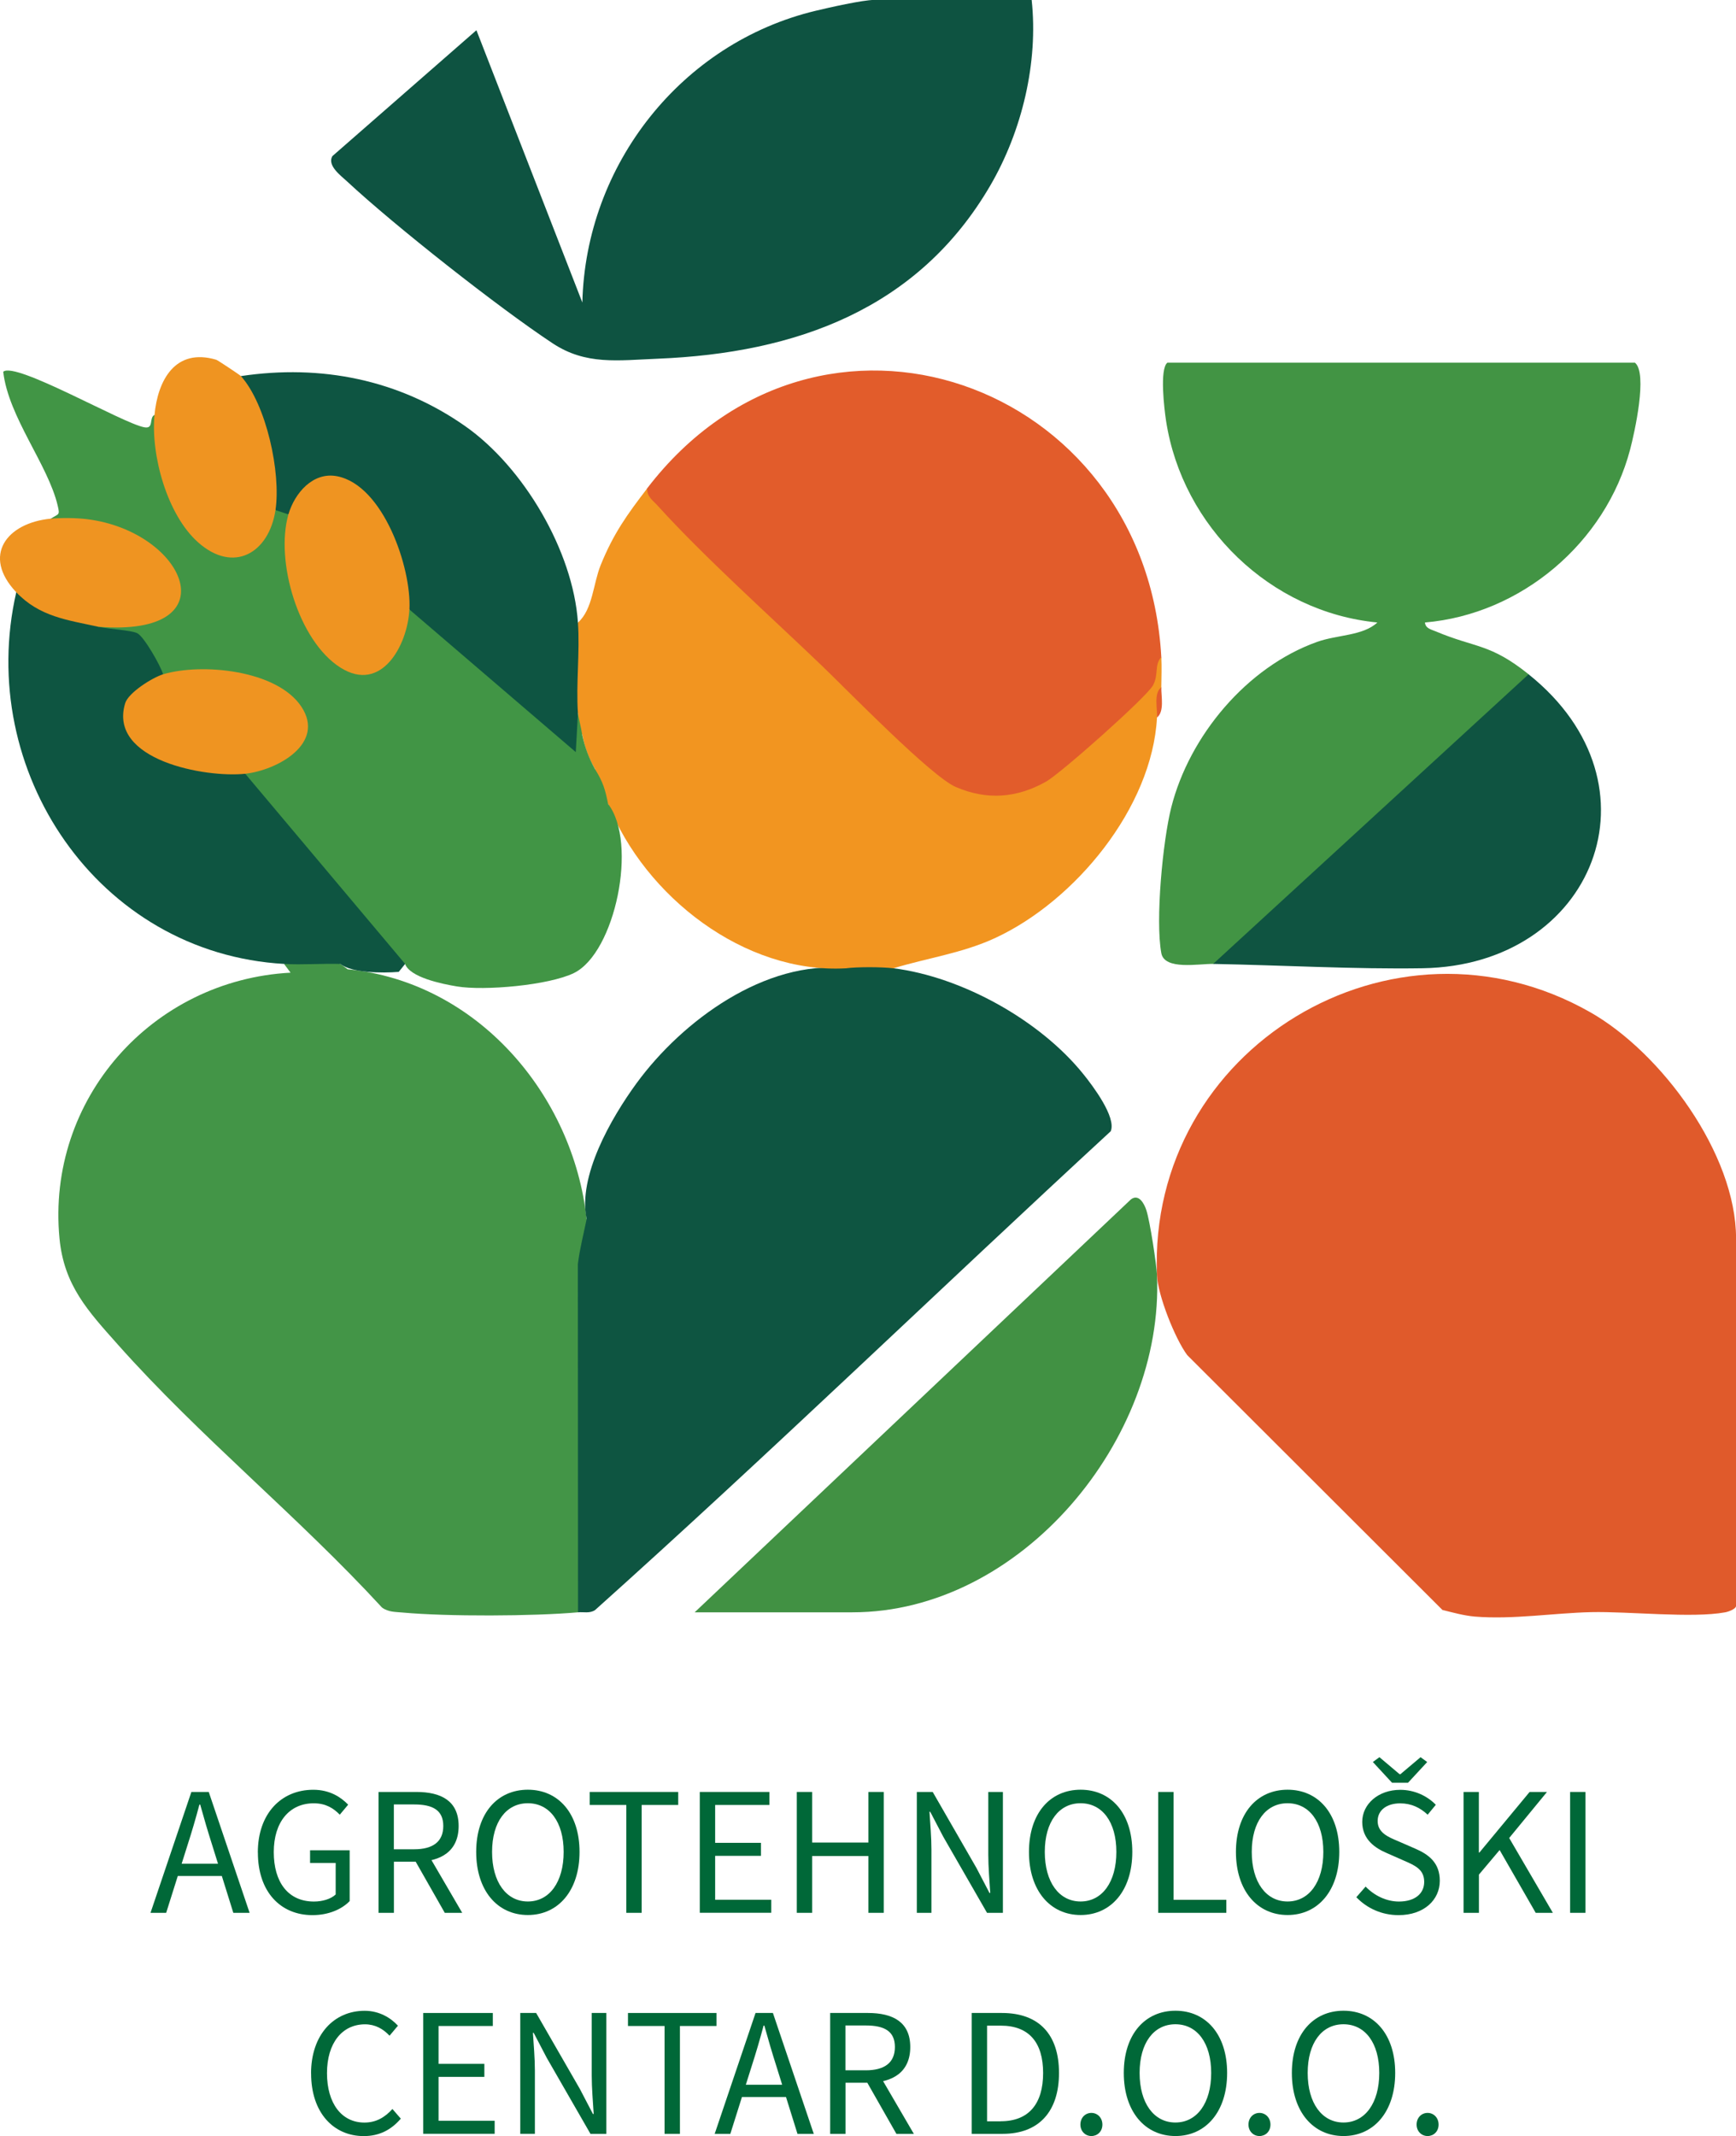 <?xml version="1.0" encoding="UTF-8"?>
<svg id="Layer_2" data-name="Layer 2" xmlns="http://www.w3.org/2000/svg" viewBox="0 0 301.71 371.11">
  <defs>
    <style>
      .cls-1 {
        fill: #e05a2b;
      }

      .cls-2 {
        fill: #0e5541;
      }

      .cls-3 {
        fill: #429444;
      }

      .cls-4 {
        fill: #0f5441;
      }

      .cls-5 {
        fill: #439547;
      }

      .cls-6 {
        fill: #e25c2b;
      }

      .cls-7 {
        fill: #0e5542;
      }

      .cls-8 {
        fill: #ef9421;
      }

      .cls-9 {
        fill: #419143;
      }

      .cls-10 {
        fill: #0e5341;
      }

      .cls-11 {
        fill: #006838;
      }

      .cls-12 {
        fill: #f29520;
      }

      .cls-13 {
        fill: #419545;
      }
    </style>
  </defs>
  <g id="Layer_1-2" data-name="Layer 1">
    <g>
      <g>
        <g>
          <path class="cls-5" d="M59.14,167.47l1.29.93c22.6,2.21,39.18,21.87,41.52,43.38,1.09,2.15,1.08,4.82-.04,7.99l.04,59.44-1.5.91c-7.75.69-22.73.75-30.45.04-1.28-.12-2.53-.06-3.62-.88-14.56-15.83-31.65-29.65-45.92-45.7-5.16-5.8-9.34-10.25-10.12-18.42-2.31-24.19,16.11-44.89,40.16-46.17l-1.12-1.5c2.26-2.14,7.62-2.33,9.76,0Z"/>
          <path class="cls-2" d="M155.27,168.22c11.93,1.51,25.49,9.04,33.03,18.42,1.63,2.02,5.75,7.48,4.74,9.9-29.97,27.63-59.27,56-89.62,83.19-.93.62-1.98.3-2.96.39l-.03-60.48c.32-2.66,1-5.25,1.53-7.86-1.57-7.38,4.2-17.46,8.69-23.61,7.98-10.89,22.37-21.41,36.37-19.95.86-2.48,7.39-2.46,8.26,0Z"/>
        </g>
        <path class="cls-9" d="M201.08,221.54c1.25,28.48-23.61,58.58-52.94,58.58h-27.41l75.83-71.75c1.37-1.02,2.31.77,2.67,1.88.63,1.92,1.77,9.43,1.85,11.29Z"/>
      </g>
      <g>
        <path class="cls-1" d="M201.08,221.54c-1.62-39.45,41.01-65.2,75.33-45.66,12.35,7.03,25.31,24.62,25.31,39.28v63.83c0,.53-1.25,1.01-1.88,1.13-5.77,1.06-16.77-.18-23.31-.03-6.51.15-13.66,1.32-20.23.77-1.85-.16-3.8-.7-5.61-1.15l-44.35-44.27c-2.15-2.9-5.12-10.43-5.26-13.89Z"/>
        <g>
          <path class="cls-3" d="M210.84,167.47c-2.48-.05-8.46,1.14-9.01-1.88-1.05-5.71.25-19.45,1.73-25.31,3.14-12.43,13.12-24.39,25.32-28.75,3.54-1.27,7.99-1.04,10.5-3.38-18.58-1.79-33.88-16.62-36.72-35.01-.31-2.01-1.16-9.06.23-10.13h81.25c2.26,1.82-.07,12.18-.83,15.08-4.27,16.21-18.94,28.64-35.66,30.06.09,1.03,1.07,1.21,1.84,1.53,7.01,2.96,9.4,2.05,16.18,7.47l.63,1.46c-17.37,15.95-34.76,31.9-52.16,47.86l-3.29,1Z"/>
          <path class="cls-4" d="M265.66,117.15c24.02,19.19,11.31,50.6-18.4,51.07-11.82.19-24.46-.53-36.42-.75l54.82-50.32Z"/>
        </g>
      </g>
      <g>
        <path class="cls-10" d="M179.3,0c1.17,10.84-1.66,22.74-7.19,32.23-12.56,21.54-33.86,29.12-57.77,30.09-6.95.28-12.51,1.16-18.32-2.69-9.42-6.23-27.44-20.42-35.71-28.12-1.04-.97-3.49-2.74-2.55-4.38l25.04-21.88,18.41,47.31c.58-23.95,17.23-45.11,40.56-50.69,2.29-.55,8.17-1.88,10.14-1.88h27.41Z"/>
        <g>
          <g>
            <path class="cls-6" d="M201.83,114.15c-.65,6.43-4.15,11.7-10.5,15.79-8.28,7.87-15.87,13.12-27.35,7.3-17.97-15.73-35.98-32.85-52.3-50.49l.78-1.89c29.83-38.93,86.74-18.61,89.37,29.29Z"/>
            <path class="cls-12" d="M201.83,114.15c.09,1.73.02,3.52,0,5.26l-.75,5.26c-.84,15.65-14.25,31.89-28.15,38.31-5.69,2.63-11.74,3.45-17.66,5.25-1.94-.25-6.34-.26-8.26,0-17.66.99-34.93-12.51-41.3-28.54-2.03.06-3.74-4.69-2.25-6.01-1.08-1.77-1.84-3.77-2.25-6.01-.61-.75-.86-2.01-.75-3.75-2.65-3.57-2.1-11.86,0-15.77,2.56-2.29,2.62-6.71,3.93-9.96,2.24-5.53,4.63-8.82,8.08-13.32-.02,1.48,1.02,2.08,1.86,3.02,8.04,8.88,19.65,19.27,28.53,27.79,4.5,4.32,18.99,19.22,23.25,21.05,5.41,2.33,10.61,1.93,15.69-.93,2.55-1.44,17.37-14.58,18.58-16.72,1.04-1.85.19-3.58,1.46-4.93Z"/>
          </g>
          <path class="cls-6" d="M201.08,124.66c.09-1.66-.61-4.21.75-5.26-.02,1.65.56,4.23-.75,5.26Z"/>
          <g>
            <path class="cls-13" d="M8.82,90.12c1.36-.9,1.63-.51,1.21-2.26-1.67-7.13-8.56-15.37-9.47-23.27,2.06-1.87,20.81,9,24.54,9.65,1.7.3.75-1.63,1.74-2.15l1.42,1.22c-1.76,9.57,10.91,33.2,17.96,15.94l1.64-.63c.74-2.03,2.39-1.37,2.25.75l1.21,1.35c-3.61,11.25,11.88,38.94,18.19,16.38l1.63-1.21,1.5-.7,25.88,22.17c0-1.96.64-3.12,1.91-3.46.03.43.59,2.61.75,3.75.45,2.15,1.2,4.15,2.25,6.01,1.36,2.19,1.76,3.5,2.25,6.01,5.21,6.75,1.23,25.87-5.93,29.38-4.37,2.14-15.61,3.12-20.33,2.33-2.65-.44-8.18-1.57-9.03-3.92l-3.08-1.33c-8.42-10.02-16.85-20.03-25.27-30.05l.57-1.66,1.04-1.68c21.29-7.33-3.53-18.32-14.05-14.37l-1.26-1.22-1.58.04c-2.1-4.72-3.21-6.89-8.74-6.61l-.95-1.69,1.61-1.4c24.12-.21,3.92-18.65-8.89-15.94l-.98-1.43Z"/>
            <path class="cls-2" d="M17.08,108.89c2,.44,5.63.58,6.77,1.12s4.03,5.57,4.5,7.14l-.06,1.62c-14.88,7.86,4.55,15.25,12.9,14.25l1.43,1.41,27.79,33.04-1.11,1.38c-2.89.24-8.19.19-10.15-1.38-3.23-.09-6.54.18-9.76,0-32.39-1.84-53.68-33.57-46.56-64.59l1.89-.25c3.31,2.54,7.17,4.05,11.56,4.54l.82,1.71Z"/>
            <path class="cls-7" d="M100.44,108.14c.36,5.2-.35,10.57,0,15.77l-.37,6.76-28.92-24.78-1.48-.84c.44-8.28-9.11-29.94-17.67-16.45l-1.87.77-2.25-.75-1.38-1.14c.29-7.05-1.25-14.5-5.18-20.44l.55-1.7c13.92-2.08,27.44.6,38.98,8.7,10.14,7.11,18.74,21.68,19.59,34.1Z"/>
            <path class="cls-8" d="M41.87,65.34c4.43,4.94,6.98,16.81,6.01,23.28-1.13,7.47-7.29,11.1-13.47,5.59-5.38-4.8-8.21-15.13-7.56-22.11.57-6.09,3.63-11.7,10.73-9.6.25.07,4.12,2.65,4.29,2.84Z"/>
            <path class="cls-8" d="M8.82,90.12c1.84-.18,4.48-.15,6.31.08,17.18,2.14,25.13,20.55,1.95,18.69-5.32-1.17-10.21-1.72-14.27-6.01-6-6.35-1.65-12.03,6.01-12.77Z"/>
            <path class="cls-8" d="M71.15,105.89c-.31,6.17-4.83,14.62-11.98,10.1-7.31-4.62-11.38-18.56-9.04-26.63,1.07-3.67,4.25-7.43,8.45-6.62,8.04,1.55,12.95,15.91,12.58,23.14Z"/>
            <path class="cls-8" d="M42.62,134.43c-6.87.74-23.86-2.33-20.87-12.24.56-1.86,4.77-4.49,6.6-5.04,6.71-2,19.79-.77,24.03,5.63s-4.19,11.04-9.76,11.65Z"/>
          </g>
        </g>
      </g>
    </g>
    <g>
      <path class="cls-11" d="M33.26,311.33h3.02l7.1,21h-2.83l-3.66-11.73c-.75-2.35-1.43-4.65-2.1-7.08h-.13c-.65,2.44-1.32,4.73-2.08,7.08l-3.7,11.73h-2.72l7.1-21ZM29.89,323.8h9.67v2.13h-9.67v-2.13Z"/>
      <path class="cls-11" d="M44.81,321.85c0-6.77,4.07-10.9,9.64-10.9,2.91,0,4.83,1.32,6.06,2.59l-1.46,1.74c-1.06-1.1-2.41-1.98-4.52-1.98-4.23,0-6.95,3.25-6.95,8.48s2.5,8.59,6.98,8.59c1.51,0,2.96-.45,3.78-1.23v-5.47h-4.45v-2.21h6.88v8.83c-1.35,1.41-3.65,2.44-6.47,2.44-5.54,0-9.48-4.04-9.48-10.87Z"/>
      <path class="cls-11" d="M65.78,311.33h6.58c4.28,0,7.35,1.54,7.35,5.91s-3.07,6.21-7.35,6.21h-3.9v8.88h-2.67v-21ZM71.97,321.29c3.27,0,5.07-1.32,5.07-4.05s-1.8-3.74-5.07-3.74h-3.52v7.79h3.52ZM71.83,322.72l2.09-1.38,6.41,10.99h-3.03l-5.47-9.61Z"/>
      <path class="cls-11" d="M82.76,321.75c0-6.73,3.7-10.81,8.98-10.81s8.98,4.09,8.98,10.81-3.7,10.96-8.98,10.96-8.98-4.23-8.98-10.96ZM97.96,321.75c0-5.23-2.47-8.46-6.22-8.46s-6.22,3.23-6.22,8.46,2.47,8.61,6.22,8.61,6.22-3.38,6.22-8.61Z"/>
      <path class="cls-11" d="M108.84,313.59h-6.35v-2.26h15.38v2.26h-6.35v18.74h-2.67v-18.74Z"/>
      <path class="cls-11" d="M121.62,311.33h12.1v2.26h-9.43v6.58h7.96v2.26h-7.96v7.63h9.75v2.26h-12.42v-21Z"/>
      <path class="cls-11" d="M138.48,311.33h2.67v8.79h9.77v-8.79h2.67v21h-2.67v-9.87h-9.77v9.87h-2.67v-21Z"/>
      <path class="cls-11" d="M159.34,311.33h2.76l7.6,13.2,2.27,4.35h.13c-.13-2.12-.34-4.49-.34-6.68v-10.87h2.54v21h-2.76l-7.6-13.21-2.27-4.34h-.13c.13,2.12.34,4.36.34,6.56v10.99h-2.54v-21Z"/>
      <path class="cls-11" d="M178.83,321.75c0-6.73,3.7-10.81,8.98-10.81s8.98,4.09,8.98,10.81-3.7,10.96-8.98,10.96-8.98-4.23-8.98-10.96ZM194.02,321.75c0-5.23-2.47-8.46-6.22-8.46s-6.22,3.23-6.22,8.46,2.47,8.61,6.22,8.61,6.22-3.38,6.22-8.61Z"/>
      <path class="cls-11" d="M201.29,311.33h2.67v18.74h9.17v2.26h-11.84v-21Z"/>
      <path class="cls-11" d="M214.8,321.75c0-6.73,3.7-10.81,8.98-10.81s8.98,4.09,8.98,10.81-3.7,10.96-8.98,10.96-8.98-4.23-8.98-10.96ZM229.99,321.75c0-5.23-2.47-8.46-6.22-8.46s-6.22,3.23-6.22,8.46,2.47,8.61,6.22,8.61,6.22-3.38,6.22-8.61Z"/>
      <path class="cls-11" d="M235.74,329.6l1.6-1.83c1.51,1.57,3.61,2.6,5.79,2.6,2.76,0,4.39-1.37,4.39-3.41,0-2.14-1.52-2.83-3.5-3.69l-3.02-1.33c-1.96-.84-4.25-2.32-4.25-5.41s2.79-5.57,6.61-5.57c2.49,0,4.71,1.08,6.18,2.6l-1.42,1.72c-1.29-1.21-2.83-1.97-4.77-1.97-2.35,0-3.92,1.19-3.92,3.07,0,2.02,1.83,2.78,3.48,3.47l2.99,1.3c2.43,1.04,4.33,2.49,4.33,5.61,0,3.32-2.74,5.97-7.16,5.97-2.95,0-5.51-1.2-7.35-3.12ZM238.59,306.13l1.15-.84,3.51,2.96h.13l3.51-2.96,1.15.84-3.33,3.6h-2.78l-3.33-3.6Z"/>
      <path class="cls-11" d="M254.35,311.33h2.67v10.53h.09l8.73-10.53h3.02l-6.57,8,7.59,13h-2.98l-6.27-10.91-3.6,4.27v6.64h-2.67v-21Z"/>
      <path class="cls-11" d="M272.88,311.33h2.67v21h-2.67v-21Z"/>
      <path class="cls-11" d="M54.06,360.25c0-6.77,3.99-10.9,9.32-10.9,2.55,0,4.55,1.24,5.78,2.59l-1.46,1.74c-1.1-1.18-2.49-1.98-4.26-1.98-3.97,0-6.61,3.25-6.61,8.48s2.52,8.59,6.5,8.59c2,0,3.53-.87,4.87-2.36l1.46,1.68c-1.66,1.93-3.71,3.03-6.44,3.03-5.23,0-9.15-4.04-9.15-10.87Z"/>
      <path class="cls-11" d="M73.55,349.73h12.1v2.26h-9.43v6.58h7.96v2.26h-7.96v7.63h9.75v2.26h-12.42v-21Z"/>
      <path class="cls-11" d="M90.42,349.73h2.76l7.6,13.2,2.27,4.35h.13c-.13-2.12-.34-4.49-.34-6.68v-10.87h2.54v21h-2.76l-7.6-13.21-2.27-4.34h-.13c.13,2.12.34,4.36.34,6.56v10.99h-2.54v-21Z"/>
      <path class="cls-11" d="M115.49,351.99h-6.35v-2.26h15.38v2.26h-6.35v18.74h-2.67v-18.74Z"/>
      <path class="cls-11" d="M131.31,349.73h3.02l7.1,21h-2.83l-3.66-11.73c-.75-2.35-1.43-4.65-2.1-7.08h-.13c-.65,2.44-1.32,4.73-2.08,7.08l-3.7,11.73h-2.72l7.1-21ZM127.94,362.2h9.67v2.13h-9.67v-2.13Z"/>
      <path class="cls-11" d="M144.27,349.73h6.58c4.28,0,7.35,1.54,7.35,5.91s-3.07,6.21-7.35,6.21h-3.9v8.88h-2.67v-21ZM150.46,359.69c3.27,0,5.07-1.32,5.07-4.05s-1.8-3.74-5.07-3.74h-3.52v7.79h3.52ZM150.32,361.12l2.09-1.38,6.41,10.99h-3.03l-5.47-9.61Z"/>
      <path class="cls-11" d="M168.88,349.73h5.25c6.46,0,9.92,3.75,9.92,10.42s-3.46,10.58-9.8,10.58h-5.37v-21ZM173.93,368.54c4.91,0,7.36-3.08,7.36-8.38s-2.45-8.23-7.36-8.23h-2.38v16.62h2.38Z"/>
      <path class="cls-11" d="M187.77,369.12c0-1.21.86-2.03,1.91-2.03s1.91.83,1.91,2.03-.86,1.99-1.91,1.99-1.91-.82-1.91-1.99Z"/>
      <path class="cls-11" d="M195.31,360.15c0-6.73,3.7-10.81,8.98-10.81s8.98,4.09,8.98,10.81-3.7,10.96-8.98,10.96-8.98-4.23-8.98-10.96ZM210.5,360.15c0-5.23-2.47-8.46-6.22-8.46s-6.22,3.23-6.22,8.46,2.47,8.61,6.22,8.61,6.22-3.38,6.22-8.61Z"/>
      <path class="cls-11" d="M216.98,369.12c0-1.21.86-2.03,1.91-2.03s1.91.83,1.91,2.03-.86,1.99-1.91,1.99-1.91-.82-1.91-1.99Z"/>
      <path class="cls-11" d="M224.52,360.15c0-6.73,3.7-10.81,8.98-10.81s8.98,4.09,8.98,10.81-3.7,10.96-8.98,10.96-8.98-4.23-8.98-10.96ZM239.71,360.15c0-5.23-2.47-8.46-6.22-8.46s-6.22,3.23-6.22,8.46,2.47,8.61,6.22,8.61,6.22-3.38,6.22-8.61Z"/>
      <path class="cls-11" d="M246.2,369.12c0-1.21.86-2.03,1.91-2.03s1.91.83,1.91,2.03-.86,1.99-1.91,1.99-1.91-.82-1.91-1.99Z"/>
    </g>
  </g>
</svg>